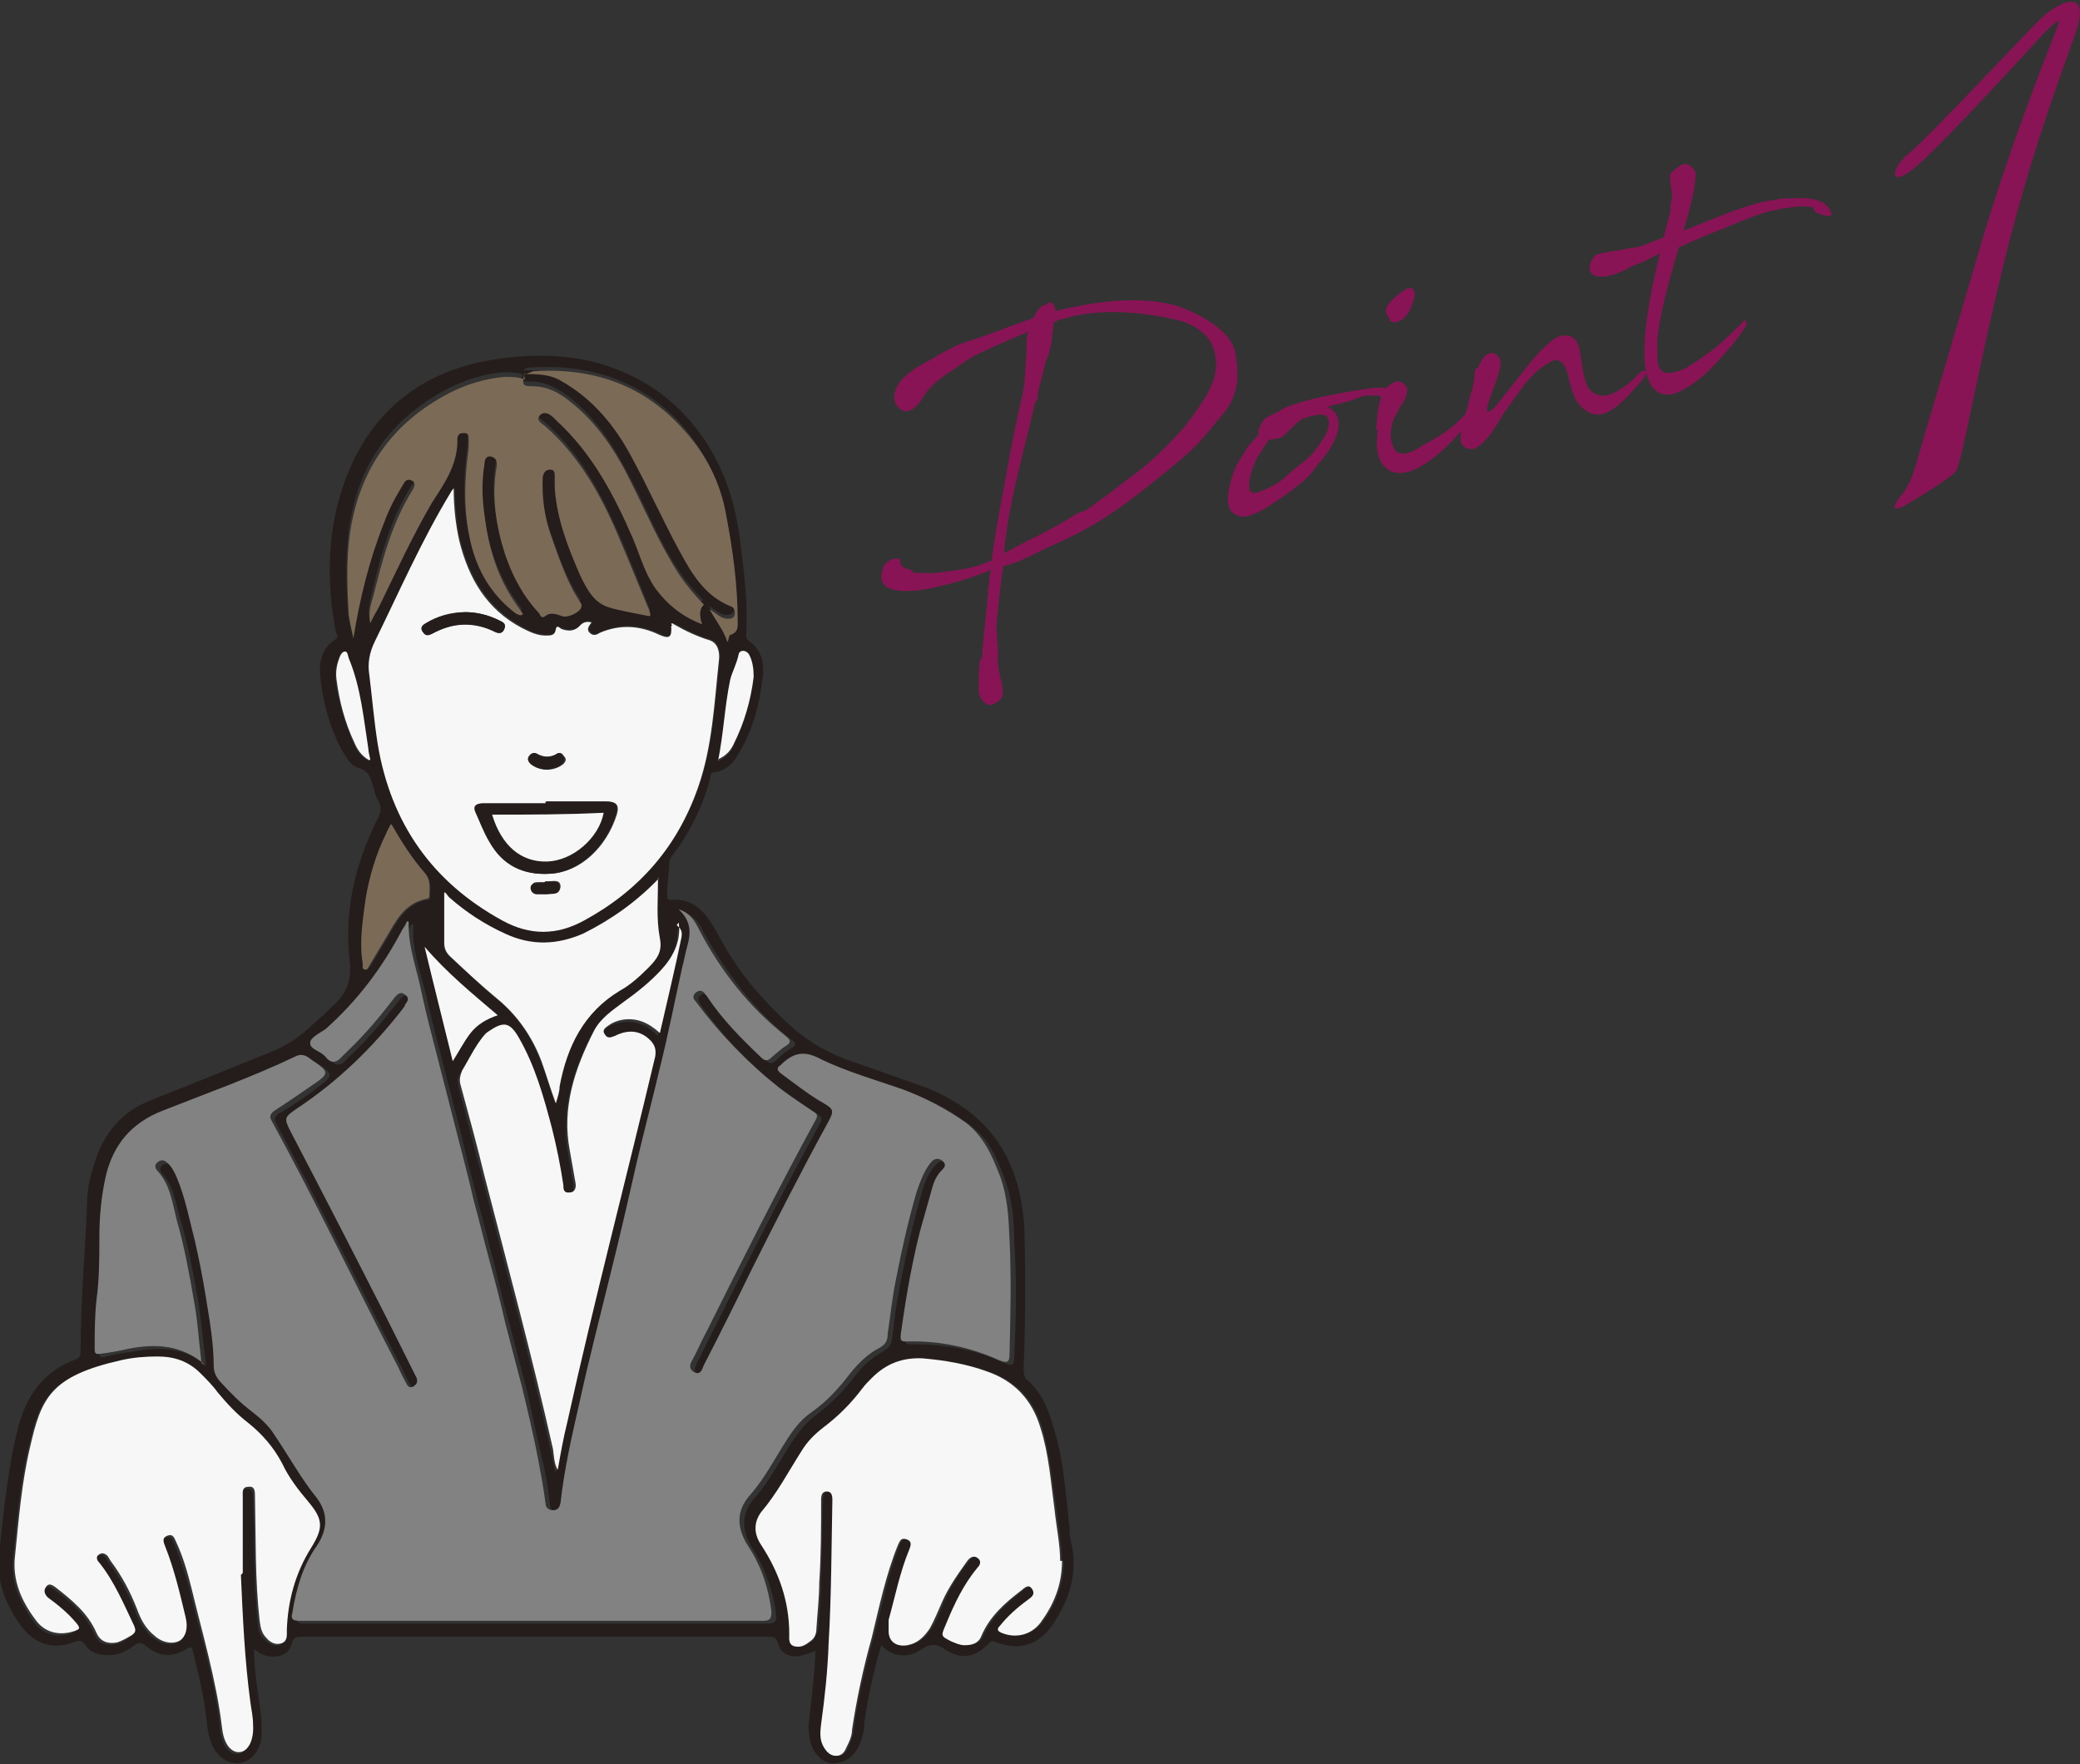 <?xml version="1.0" encoding="UTF-8"?>
<svg id="_レイヤー_2" data-name="レイヤー 2" xmlns="http://www.w3.org/2000/svg" viewBox="0 0 22.19 18.82">
  <rect x="0" y="0" width="22.19" height="18.82" fill="#333333" stroke="none"/>
  <defs>
    <style>
      .cls-1 {
        fill: #9d0b5e;
      }

      .cls-1, .cls-2, .cls-3, .cls-4, .cls-5 {
        stroke-width: 0px;
      }

      .cls-2 {
        fill: #241d1c;
      }

      .cls-3 {
        fill: #7a6a56;
      }

      .cls-6 {
        opacity: .8;
      }

      .cls-4 {
        fill: #828282;
      }

      .cls-5 {
        fill: #f7f7f7;
      }
    </style>
  </defs>
  <g id="_レイヤー_1-2" data-name="レイヤー 1">
    <g>
      <g class="cls-6">
        <path class="cls-1" d="M10.58,5.96c.04-.28.08-.5.15-.87.05-.3.12-.63.18-.89.03-.14.03-.36.04-.41,0-.15,0-.2.02-.25,0,0,0,0,0,0-.22.09-.45.19-.6.27-.09.05-.16.11-.24.16-.2.13-.26.23-.29.28-.08.13-.16.15-.21.13-.13-.07-.11-.22,0-.34.1-.1.2-.15.31-.21.12-.07.25-.15.39-.19.17-.05.44-.16.7-.25.01-.03.03-.07.05-.09.02-.03.06-.05.08-.05.05-.05.08-.02.1.05v.02c.06-.02.12-.03.17-.04.37-.08.75-.11,1.08-.03.16.04.63.24.67.52.05.28.02.48-.16.68-.24.29-.24.3-.54.55-.47.38-.73.59-1.28.83l-.27.13c-.08.04-.15.06-.23.08v.02c-.03.19-.05.43-.07.62l.02.31s0,0,0,0h0c-.03.14.09.38.03.46-.03.04-.07.06-.11.07-.06.01-.13-.08-.13-.15,0-.09,0-.18.01-.28v-.02s.01-.05.03-.07v-.06s.06-.59.06-.59c0-.04,0-.07.01-.11,0-.06.01-.11.02-.16-.23.1-.56.19-.79.22-.08,0-.43.05-.37-.2.02-.07,0-.04.04-.09.05-.06.15-.06.15-.04.01.05,0,.07.08.1.06,0,.04.05.1.04.08,0,.15.01.22,0,.14-.02.36-.04.5-.1l.08-.03ZM11.05,4.27l-.03.12c-.07.31-.18.71-.24,1.03-.04.2-.05.32-.07.48.09-.04.17-.09.25-.13.17-.08.33-.17.48-.26l.03-.02c.09-.05.06-.01.15-.07l.12-.09c.11-.07.21-.16.32-.24.17-.12.33-.27.47-.42.12-.12.24-.29.34-.45.1-.18.13-.32.08-.49-.05-.18-.25-.29-.41-.32-.38-.09-.84-.12-1.19-.01-.03,0-.07.02-.11.04,0,.06-.02.13-.02.19,0,.03-.04.2-.06.21-.04.18-.06.23-.09.37v.05s-.01.02-.01.02t0,0h0s0,0,0,0Z"/>
        <path class="cls-1" d="M13.28,4.81c.04-.06.1-.12.15-.18-.02-.04.03-.13.07-.17.02-.01.12-.06.14-.07.01,0,.02-.01.03-.02.02-.01.05-.02.06-.03.24-.09.57-.15.83-.19.14-.02.17-.02.3,0,.07.01.13.08.06.14-.04.02-.05,0-.08.01-.05,0-.11-.04-.12-.08,0,0,0,0,0,0-.04,0-.09,0-.13,0-.06,0-.11.03-.17.05-.08.03-.17.04-.26.07.05.02.09.06.11.11.05.16-.08.35-.18.47-.04.04-.07.09-.11.14-.03.03-.07.07-.1.09-.08.07-.15.12-.24.18-.06.04-.17.12-.28.16-.05.02-.11.03-.15.01-.08-.02-.1-.08-.11-.14,0-.06,0-.12.02-.18.02-.12.08-.25.16-.36ZM13.89,4.47c-.09.06-.18.18-.23.2-.01,0-.07.02-.12.02-.03.04-.06.08-.08.12-.03.04-.05.07-.07.12-.01.03-.03.07-.04.11-.02.06-.03.12-.02.16,0,.02,0,.04.02.05.02.02.08,0,.15-.03.05-.02.1-.05.15-.08.04-.03.13-.11.15-.13.08-.06.12-.09.2-.17.04-.04.08-.11.11-.15.05-.07.08-.15.06-.22-.02-.08-.17-.04-.28,0Z"/>
        <path class="cls-1" d="M14.68,4.59c.01-.13.02-.25.05-.34.02-.11.1-.15.16-.18.03-.01.09.01.11.05.03.04,0,.08,0,.11-.02.06-.05.09-.07.12-.01.03-.03.06-.04.08-.03.05-.04.09-.05.15-.01.09,0,.14.03.2.05.1.17.05.23.02.12-.08.26-.14.37-.23.08-.06.15-.14.22-.21.04-.02.09-.02.07.02-.16.22-.4.5-.65.62-.12.06-.28.08-.37-.06-.06-.1-.06-.22-.04-.36ZM15.05,3.07s.06.02.04.1c-.04.13-.05.16-.12.23,0,0-.07.06-.13.03-.02-.01-.02-.05-.04-.07-.05-.08.05-.16.12-.22.03-.03.02-.01.04-.03.04-.03.07-.04.08-.04Z"/>
        <path class="cls-1" d="M15.77,3.92s.04-.1.08-.13c.06-.05.14-.02.16.07,0,.12-.11.35-.14.47-.01.04-.01.06,0,.06,0,0,.02,0,.05-.02.03-.03.07-.08.08-.09.05-.07.2-.25.33-.42.14-.16.25-.27.34-.28.15-.02.18.1.2.26.01.09.03.18.05.24.04.13.16.16.25.13.12-.04.25-.15.33-.24h0s0,0,.01-.01c.06-.02.07.02.03.07-.14.16-.3.36-.46.39-.09.02-.22-.05-.28-.18-.03-.07-.05-.14-.07-.23-.01-.05-.03-.09-.04-.11-.01-.02-.04-.04-.05-.05-.02,0-.05-.02-.08,0-.07.04-.16.09-.25.2-.09.1-.17.23-.24.32-.06.08-.14.24-.2.3-.04.03-.05.07-.1.09-.02.01-.03.03-.05.03-.06,0-.09,0-.13-.06-.02-.06,0-.14.02-.23.01-.04.03-.1.04-.14.02-.08.04-.16.06-.22.03-.13.01-.13.03-.19,0,0,0-.01,0-.01h0Z"/>
        <path class="cls-1" d="M17.46,2.64c.1-.03.19-.07.29-.11.02-.08.04-.17.07-.27,0-.03,0-.06,0-.07l.02-.09c-.01-.13-.05-.23,0-.27.01-.01.05-.04.08-.06.06-.05.15,0,.17.08,0,.16-.07.41-.13.61.21-.08.41-.17.62-.24.07-.02.2-.07.3-.08.03,0,.07-.01.1-.02.17,0,.49-.06.56.16.02.05-.17.01-.19-.04,0-.02,0-.03,0-.03,0,0-.01,0-.03,0-.09-.02-.19,0-.27.01-.02,0-.08.01-.09.02-.12,0-.53.18-.53.18-.18.07-.35.14-.52.22-.06.21-.14.47-.19.73-.02.09-.03.18-.04.27,0,.09,0,.2.01.25.03.09.08.1.17.08.06-.01.13-.04.18-.08.06-.03.15-.1.26-.18.06-.05.18-.16.28-.26.03-.05.06-.04.05.02-.06.1-.13.19-.22.29-.09.1-.19.22-.33.32-.08.06-.16.1-.22.12-.07.02-.14.01-.19-.03-.06-.04-.1-.13-.12-.27-.02-.16,0-.42.05-.69.03-.18.07-.35.11-.51h0s0,0,0,0c-.04.03-.19.1-.3.14-.1.06-.25.12-.34.11-.05,0-.09-.02-.11-.06h0c-.01-.07.03-.16.09-.18.07-.02.3-.05.37-.07.02,0,.03,0,.04,0Z"/>
        <path class="cls-1" d="M22.18.24c-.09.29-.47,1.23-.78,2.48-.29,1.16-.46,2.17-.53,2.3-.04.07-.44.31-.56.38-.04.02-.09.03-.1.02,0-.01,0-.04.06-.12.08-.09.13-.2.18-.38.07-.25.32-1.07.67-2.27.36-1.23.82-2.32.84-2.4.01-.04,0-.03-.04,0-.04.03-.08.07-.12.11-.09.1-1.03,1.13-1.35,1.41-.14.12-.21.14-.23.1s.04-.15.14-.23c.18-.14,1.2-1.23,1.37-1.4.11-.12.28-.23.38-.22.08,0,.1.11.06.24Z"/>
      </g>
      <g>
        <path class="cls-2" d="M7.15,9.6c.19-.02.32.07.42.22.05.07.09.15.13.22.19.35.44.63.73.9.2.18.43.31.68.39.24.08.47.17.71.25.75.27,1.09.82,1.11,1.59.01.47.01.95-.01,1.42,0,.06,0,.11.06.15.14.13.21.31.26.49.11.35.13.71.17,1.07,0,.07.01.14.03.21.05.3-.04.57-.21.82-.15.22-.35.28-.6.19-.02,0-.04-.03-.07,0-.15.16-.3.19-.47.08-.1-.07-.17-.07-.27,0-.14.09-.29.08-.42-.05-.08.28-.14.55-.18.83,0,.09-.02.17-.06.25-.06.12-.16.18-.27.18-.11,0-.2-.09-.24-.21-.02-.08-.03-.16-.02-.24.03-.25.06-.5.07-.75-.05.02-.1.04-.15.05-.12.03-.22-.02-.25-.13-.02-.07-.05-.07-.1-.07-.97,0-1.93,0-2.9,0-.69,0-1.39,0-2.08,0-.06,0-.09,0-.11.08-.02.09-.11.14-.22.13-.06,0-.12-.03-.18-.08,0,.23.04.45.07.67.01.11.02.22,0,.33-.04.13-.13.21-.24.22-.11,0-.21-.06-.27-.18-.06-.12-.06-.26-.08-.39-.03-.21-.08-.41-.13-.62-.01-.05-.02-.06-.07-.03-.14.09-.29.09-.43-.03-.06-.05-.09-.04-.14,0-.1.08-.21.11-.34.09-.06-.01-.12-.03-.16-.09-.04-.06-.07-.07-.14-.04-.21.08-.41.02-.55-.17-.17-.23-.27-.48-.24-.77.05-.45.09-.9.2-1.34.09-.35.27-.61.62-.74.05-.02.05-.05.05-.1,0-.53.05-1.06.07-1.58,0-.15.04-.3.09-.45.1-.29.28-.51.58-.63.43-.17.85-.34,1.27-.51.16-.06.3-.15.42-.26.08-.07.16-.14.23-.21.16-.14.24-.28.21-.52-.06-.53.06-1.03.3-1.51.04-.07.04-.13,0-.2-.02-.03-.03-.07-.04-.11-.03-.09-.04-.2-.17-.23-.08-.02-.13-.12-.18-.2-.12-.23-.19-.48-.22-.74-.02-.17,0-.33.16-.43.04-.02.01-.06,0-.09-.09-.49-.09-.98.05-1.45.24-.8.78-1.3,1.61-1.44.37-.06.75-.07,1.13.03.46.13.83.38,1.11.77.25.35.37.74.42,1.16.04.32.08.64.06.97,0,.02,0,.04.02.06.16.11.18.27.15.44-.03.24-.09.47-.2.68-.07.13-.14.27-.32.29-.03,0-.03.03-.03.05-.08.31-.22.59-.41.84-.01.02-.03.04-.03.06,0,.13-.03.26-.02.4ZM5.59,4c-.07-.03-.14-.03-.22-.03-.21.02-.41.08-.6.18-.55.29-.9.73-1.02,1.34-.07.33-.06.67-.04,1.01,0,.09.03.18.05.26.08-.43.17-.84.33-1.24.05-.14.12-.27.2-.4.02-.04.06-.07.1-.04.05.03.03.07,0,.1-.22.35-.33.74-.42,1.14-.02.09-.05.18-.03.28.03-.07.07-.12.1-.19.19-.37.35-.75.56-1.1.12-.21.27-.4.27-.66,0,0,0-.02,0-.03.01-.04.04-.06.08-.05.04,0,.05.04.04.07,0,.03,0,.06,0,.09-.05.36-.06.73.04,1.08.08.29.24.52.47.69.02.01.04.04.07,0-.02-.03-.05-.07-.07-.1-.2-.29-.3-.61-.34-.95-.02-.18-.02-.37,0-.56,0-.04.02-.08.07-.07.05.01.07.05.06.1-.06.33,0,.64.09.95.07.23.19.44.36.62.01.02.02.07.07.03.06-.05.11-.02.17,0,.05.02.2-.04.21-.09,0-.01,0-.03,0-.04-.15-.22-.23-.47-.32-.72-.07-.2-.11-.41-.09-.63,0-.05.02-.08.08-.08.06,0,.05.05.05.08,0,.04,0,.08,0,.12.02.33.14.63.27.93.06.14.14.29.31.34.14.04.28.06.41.09.05,0,.03-.03.02-.05-.12-.3-.24-.61-.38-.91-.18-.4-.4-.77-.73-1.06-.03-.03-.11-.06-.06-.12.05-.06.1-.01.15.03,0,0,.02.02.03.03.38.34.61.79.81,1.25.09.21.15.43.3.61.12.14.26.24.44.31q-.05-.16.02-.21c-.1-.1-.19-.21-.27-.33-.2-.3-.33-.64-.5-.96-.17-.33-.36-.64-.65-.87-.12-.09-.25-.17-.41-.17-.11,0-.11,0-.09-.12.13,0,.27,0,.39.07.35.19.58.48.76.82.18.33.33.67.51,1,.13.24.27.48.55.59.03.01.05.04.04.08-.01.04-.05.05-.08.05-.07,0-.11-.05-.19-.1.07.13.15.22.19.35.03-.03.01-.07.04-.08.08-.02.07-.09.07-.15,0-.38-.05-.74-.12-1.11-.07-.35-.23-.66-.46-.93-.42-.47-.97-.66-1.6-.62-.04,0-.08,0-.1.04ZM7.22,9.87h0s0-.01,0-.01c0,0,0,0,0,.01.03.21-.06.37-.19.51-.12.13-.26.24-.4.34-.12.08-.24.17-.31.3-.21.4-.34.82-.26,1.29.02.11.04.23.06.34,0,.05,0,.09-.06.1-.06,0-.06-.04-.07-.08-.03-.2-.07-.4-.12-.6-.09-.34-.18-.67-.36-.98-.1-.17-.17-.16-.33-.05-.04.03-.07.07-.1.12-.06.1-.11.2-.17.29-.03.04-.03.09-.02.14.09.33.17.66.26.99.25.97.51,1.93.73,2.91.02.07.02.14.05.22.04-.17.07-.34.1-.5.29-1.31.63-2.61.94-3.91.02-.07,0-.11-.04-.16-.1-.11-.23-.14-.39-.06-.04.02-.08.03-.11-.02-.02-.04,0-.07.04-.09.04-.03.09-.05.14-.06.16-.03.29.02.41.14.08-.35.16-.68.23-1.02.01-.06,0-.09-.05-.13ZM7.19,6.66s-.01-.01-.02-.01c-.02,0,0,.02,0,.02,0,.12-.03.14-.13.09-.21-.1-.42-.11-.63-.02-.04.02-.08.04-.11,0-.04-.04,0-.07.02-.11-.05-.01-.09-.01-.12.03-.05.06-.12.07-.2.04-.02,0-.05-.04-.06,0-.01.07-.06.07-.11.07-.09,0-.18-.04-.25-.08-.37-.2-.57-.53-.67-.93-.04-.18-.05-.36-.06-.56-.02.03-.03.04-.03.04-.31.51-.55,1.06-.81,1.59-.05.11-.07.23-.06.36.03.25.05.5.09.74.14.84.59,1.47,1.33,1.88.29.16.58.16.87,0,.59-.32,1-.8,1.22-1.43.15-.44.17-.9.22-1.35,0-.07,0-.18-.1-.21-.14-.04-.26-.1-.38-.17ZM2.2,14.57c-.03-.24-.05-.45-.08-.66-.05-.29-.1-.57-.18-.85-.06-.18-.07-.39-.21-.54-.02-.03-.03-.06,0-.09.03-.02.07-.03.1,0,.05.05.09.11.11.17.09.22.13.44.19.67.05.19.09.37.11.56.04.26.08.51.09.77,0,.07.03.13.08.18.1.11.2.22.33.31.1.07.18.15.24.25.15.23.28.46.45.67.13.16.13.34,0,.51-.15.21-.22.46-.26.71-.01.07,0,.09.08.09,1.65,0,3.3,0,4.94,0,.08,0,.1-.03.09-.1-.03-.25-.12-.49-.25-.7-.12-.19-.13-.37.02-.54.16-.18.27-.4.4-.6.07-.1.14-.2.25-.28.16-.12.3-.26.42-.42.08-.11.19-.2.31-.27.07-.04.08-.08.09-.15.02-.2.05-.39.09-.59.06-.31.13-.62.22-.93.03-.12.07-.23.16-.32.03-.04.07-.04.11-.01.04.03.02.07,0,.1-.06.06-.09.13-.11.21-.03.11-.06.22-.09.32-.06.2-.1.4-.14.6-.04.2-.07.41-.1.62-.01.07,0,.08.07.08.34,0,.67.05.98.2.1.04.11.01.11-.07.02-.41.03-.81,0-1.22,0-.23-.02-.45-.1-.67-.08-.22-.17-.43-.36-.57-.21-.16-.43-.28-.68-.36-.29-.11-.59-.19-.87-.32-.18-.09-.31-.06-.43.06,0,0,0,0,0,0-.05.03-.04.06,0,.09.15.11.3.23.46.32.1.06.11.08.05.19-.29.53-.56,1.06-.83,1.6-.17.33-.33.67-.5,1-.02.03-.03.11-.1.08-.07-.03-.05-.08-.02-.14.05-.09.09-.19.14-.28.38-.76.76-1.52,1.17-2.27.02-.04.02-.06-.02-.09-.12-.08-.24-.16-.36-.25-.35-.26-.65-.57-.9-.93-.02-.03-.03-.07,0-.09.04-.03.07-.02.1.01,0,.01.02.02.03.04.17.23.36.44.57.64.04.04.07.04.11,0,.05-.04.09-.09.15-.12.08-.04.06-.07,0-.11-.39-.31-.68-.7-.92-1.13-.04-.08-.09-.18-.22-.22.14.13.13.26.09.4-.02.07-.04.14-.05.21-.08.36-.16.72-.24,1.08-.08.34-.17.68-.25,1.02-.1.4-.19.79-.28,1.19-.11.46-.23.91-.33,1.37-.08.35-.15.7-.2,1.06,0,.05-.03.08-.08.08-.04,0-.07-.03-.08-.07-.02-.16-.04-.32-.08-.48-.06-.25-.11-.5-.17-.76-.06-.23-.12-.46-.18-.69-.06-.22-.12-.45-.17-.67-.06-.22-.11-.43-.17-.65-.06-.23-.12-.46-.17-.68-.07-.27-.14-.55-.21-.82-.06-.23-.12-.46-.17-.69-.06-.25-.16-.5-.14-.77,0,0,0,0-.02,0-.02.03-.04.06-.05.09-.21.4-.48.75-.82,1.06-.05.05-.15.09-.16.14,0,.07.1.09.15.14,0,0,0,0,.01.01.06.08.12.07.18,0,.01-.02.03-.03.05-.05.19-.18.35-.38.51-.58.03-.04.06-.07.11-.03.05.04.01.07,0,.11,0,.02-.02.03-.03.05-.32.41-.69.77-1.13,1.06-.14.09-.13.09-.06.24.34.67.69,1.33,1.03,2,.1.2.2.4.3.6.03.05.03.09-.02.12-.06.03-.07-.03-.09-.06-.04-.07-.07-.15-.11-.22-.44-.85-.86-1.71-1.31-2.55-.03-.05-.02-.09.04-.12.14-.08.27-.17.4-.27.17-.13.17-.14-.01-.26-.05-.03-.1-.08-.18-.04-.46.22-.95.39-1.42.58-.33.13-.52.36-.6.69-.05.22-.06.44-.07.66,0,.22,0,.44-.03.66-.02.18-.02.35-.02.53,0,.06.01.07.07.05.09-.02.19-.04.28-.05.3-.06.58-.05.84.18ZM2.57,16.8c0-.27,0-.54,0-.82,0-.05,0-.1.06-.1.07,0,.07.05.07.1.02.44,0,.88.05,1.33,0,.07.02.13.07.18.05.04.1.08.16.06.07-.02.06-.09.06-.14.01-.32.1-.61.26-.88.13-.21.13-.3-.03-.49-.11-.13-.2-.26-.28-.41-.09-.17-.21-.31-.36-.43-.12-.1-.23-.21-.33-.33-.06-.07-.12-.14-.18-.2-.13-.12-.28-.18-.46-.18-.13,0-.26.02-.39.04-.75.16-.85.39-.97.93-.09.38-.12.77-.16,1.16-.03.25.07.48.22.68.1.14.26.18.41.12.05-.02.06-.04.03-.08-.09-.11-.2-.19-.31-.28-.04-.03-.06-.06-.02-.11.03-.04.07-.02.1,0,.18.13.35.28.44.49.04.09.12.12.22.1.06-.01.11-.04.16-.08.04-.03.05-.05.02-.1-.11-.23-.21-.47-.37-.67-.03-.03-.03-.07,0-.09.03-.02.07-.02.09.02.01.01.02.03.03.05.12.16.21.33.28.51.04.11.1.22.19.29.09.07.2.09.27.05.07-.04.09-.14.06-.25-.07-.26-.12-.52-.22-.76-.02-.05-.02-.09.03-.11.06-.02.07.03.09.07.06.16.12.32.16.48.12.5.28.99.33,1.51.02.17.1.26.19.25.09-.01.16-.14.14-.29,0-.08-.02-.16-.03-.25-.06-.45-.08-.9-.1-1.35ZM11.33,16.65c0-.17-.04-.36-.06-.55-.04-.29-.07-.59-.15-.87-.09-.3-.28-.5-.57-.6-.22-.08-.46-.12-.69-.14-.21-.01-.39.06-.54.21-.03.03-.07.07-.1.11-.12.16-.26.3-.42.42-.09.07-.17.15-.23.25-.14.22-.26.45-.43.65-.09.11-.09.23,0,.35.19.29.29.6.3.95,0,.05,0,.11.05.13.06.02.12-.01.17-.05.04-.04.06-.09.07-.14.01-.16.03-.33.03-.49.01-.29.01-.59.02-.88,0-.05.01-.09.06-.09.05,0,.07.04.06.09-.02.51-.01,1.02-.04,1.53-.02.29-.04.58-.08.86-.01.08-.02.17.03.25.03.05.07.09.13.09.06,0,.09-.04.11-.09.03-.06.05-.12.06-.19.04-.33.12-.65.21-.98.09-.33.15-.67.28-.99.02-.04.03-.08.09-.06.06.02.05.07.03.11-.1.24-.15.5-.22.75-.01.04-.01.08,0,.12,0,.12.09.18.2.15.11-.02.18-.09.24-.18.06-.09.09-.18.13-.28.07-.16.16-.3.27-.44.03-.04.06-.06.11-.03.04.03.02.07,0,.1-.15.19-.25.4-.34.61-.05.12-.06.12.06.18.04.02.09.04.14.04.08,0,.15-.02.18-.1.09-.2.25-.35.42-.48.04-.03.08-.07.12-.02.04.05,0,.09-.05.12-.1.08-.21.16-.29.27-.04.04-.03.06.02.08.15.05.3.02.41-.11.14-.19.23-.4.23-.66ZM7.02,9.37c-.23.25-.5.45-.81.59-.27.13-.55.13-.83,0-.22-.1-.42-.23-.6-.39-.02-.02-.03-.05-.05-.05,0,.18,0,.36,0,.54,0,.06.02.1.06.14.17.15.33.31.5.45.22.18.38.41.48.68.05.14.1.28.15.44.02-.07.03-.13.04-.18.07-.43.26-.78.64-1.02.11-.07.21-.15.3-.24.09-.09.16-.17.13-.32-.04-.21-.03-.43-.02-.64ZM4.18,8.8s-.04.07-.05.1c-.11.22-.18.46-.22.7-.03.23-.07.46-.03.69,0,.02,0,.05.02.06.03,0,.03-.03.05-.04.06-.1.12-.2.18-.3.1-.17.19-.36.42-.41.02,0,.04,0,.04-.03,0-.09.02-.17-.05-.25-.14-.15-.25-.31-.35-.51ZM4.53,10.1c.1.42.2.81.3,1.22.07-.11.12-.21.19-.3.07-.09.17-.15.29-.19-.27-.23-.54-.44-.78-.73ZM7.66,8.12c.09-.04.14-.1.17-.17.11-.23.18-.46.21-.71,0-.08,0-.17-.05-.24-.03-.05-.1-.06-.11,0-.02.09-.08.18-.09.27-.05.28-.07.57-.13.87ZM3.94,8.11s-.02-.08-.02-.11c-.05-.33-.08-.66-.21-.97-.01-.02,0-.07-.04-.07-.04,0-.05.04-.06.07-.03.07-.04.15-.03.23.03.23.1.46.19.67.03.07.08.14.16.19Z"/>
        <path class="cls-4" d="M2.2,14.57c-.26-.23-.54-.24-.84-.18-.09.02-.19.04-.28.05-.06.01-.07,0-.07-.05,0-.18,0-.35.02-.53.03-.22.03-.44.03-.66,0-.22.02-.44.07-.66.08-.33.27-.56.6-.69.48-.19.96-.36,1.42-.58.08-.04.13,0,.18.04.18.12.19.14.01.26-.13.09-.26.18-.4.27-.06.04-.07.07-.04.12.46.84.87,1.7,1.31,2.55.04.07.07.15.11.22.02.03.03.09.09.06.05-.03.05-.07.02-.12-.1-.2-.2-.4-.3-.6-.34-.67-.68-1.33-1.03-2-.07-.14-.07-.15.06-.24.44-.29.81-.65,1.13-1.06.01-.02.03-.03.03-.05.02-.03.06-.07,0-.11-.05-.04-.08,0-.11.03-.16.21-.32.4-.51.58-.02.02-.03.03-.05.05-.06.07-.12.08-.18,0,0,0,0,0-.01-.01-.05-.05-.16-.07-.15-.14,0-.05.1-.1.16-.14.34-.3.61-.66.82-1.06.02-.03.04-.06.05-.09,0,0,.02,0,.02,0-.01.27.09.51.14.77.05.23.11.46.17.69.07.27.14.55.21.82.06.23.12.46.17.68.06.22.11.43.17.65.06.22.12.45.17.67.06.23.12.46.18.69.06.25.12.5.17.76.03.16.06.32.08.48,0,.04.03.07.08.07.05,0,.07-.03.08-.08.04-.36.12-.71.2-1.06.1-.46.22-.92.33-1.37.1-.4.19-.79.28-1.19.08-.34.17-.68.25-1.02.09-.36.16-.72.24-1.08.02-.07.03-.14.05-.21.04-.14.05-.27-.09-.4.13.04.18.14.22.22.23.44.53.82.92,1.13.05.04.07.07,0,.11-.05.03-.1.08-.15.12-.04.04-.07.04-.11,0-.21-.2-.41-.4-.57-.64,0-.01-.02-.02-.03-.04-.03-.04-.06-.04-.1-.01-.03.03-.03.06,0,.09.26.35.56.66.9.93.12.09.24.17.36.25.05.03.04.05.02.09-.41.75-.79,1.51-1.17,2.27-.05.09-.09.19-.14.28-.03.05-.05.1.02.14.07.03.08-.04.1-.08.17-.33.34-.67.5-1,.27-.54.54-1.07.83-1.6.06-.11.05-.13-.05-.19-.16-.09-.31-.21-.46-.32-.04-.03-.05-.06,0-.09,0,0,0,0,0,0,.13-.13.25-.16.43-.06.27.13.58.22.87.32.24.09.47.21.68.36.19.15.28.36.36.57.08.22.09.44.1.67.02.41.01.81,0,1.22,0,.08-.01.11-.11.07-.31-.14-.64-.21-.98-.2-.06,0-.08,0-.07-.08.03-.21.06-.41.1-.62.04-.2.08-.4.14-.6.03-.11.06-.21.09-.32.02-.08.05-.15.11-.21.03-.03.05-.06,0-.1-.04-.03-.08-.02-.11.01-.08.09-.12.21-.16.32-.09.31-.16.62-.22.93-.04.19-.06.39-.09.59,0,.07-.02.11-.09.15-.12.06-.22.16-.31.27-.12.16-.26.31-.42.42-.1.07-.18.17-.25.28-.13.2-.24.42-.4.6-.15.17-.14.35-.02.54.14.21.22.45.25.7,0,.07-.01.1-.09.1-1.65,0-3.3,0-4.94,0-.08,0-.1-.02-.08-.09.04-.25.11-.5.26-.71.12-.18.12-.35,0-.51-.17-.21-.3-.45-.45-.67-.06-.1-.15-.18-.24-.25-.12-.09-.23-.2-.33-.31-.05-.05-.08-.11-.08-.18,0-.26-.05-.52-.09-.77-.03-.19-.07-.38-.11-.56-.06-.23-.1-.45-.19-.67-.03-.07-.06-.13-.11-.17-.03-.03-.07-.03-.1,0-.03.02-.03.06,0,.09.14.15.16.35.21.54.08.28.13.56.18.85.04.21.05.42.08.66Z"/>
        <path class="cls-5" d="M7.19,6.66c.12.07.25.13.38.17.09.03.11.13.1.21-.05.46-.07.92-.22,1.35-.22.64-.63,1.11-1.22,1.43-.29.16-.58.16-.87,0-.75-.41-1.19-1.04-1.33-1.88-.04-.25-.06-.5-.09-.74-.02-.12,0-.24.06-.36.26-.53.5-1.08.81-1.59,0,0,.01-.02.03-.04,0,.2.02.38.06.56.1.4.29.73.67.93.08.04.16.08.25.08.06,0,.1,0,.11-.07.01-.05.04-.01.06,0,.08.03.15.02.2-.04.04-.04.08-.04.12-.03-.02.03-.06.07-.02.11.04.04.08.02.11,0,.21-.09.42-.08.63.02.11.05.14.03.13-.09,0,0,0,0,.01-.01ZM5.83,8.55v.02c-.22,0-.45,0-.67,0-.06,0-.11.02-.08.09.04.11.09.22.15.32.14.25.36.36.65.34.31-.02.59-.28.7-.63.03-.1,0-.14-.11-.14-.21,0-.42,0-.63,0ZM4.96,6.53c-.15,0-.29.04-.42.12-.04.02-.06.05-.03.09.03.04.06.04.1.02.22-.12.44-.14.67-.02.04.02.08.02.1-.03.02-.05,0-.07-.05-.09-.12-.06-.24-.09-.37-.09ZM5.84,8.21c.06,0,.12-.02.17-.06.02-.02.04-.05.01-.08-.02-.03-.04-.05-.07-.03-.08.04-.15.04-.22,0-.03-.02-.06,0-.08.03-.02.03,0,.06.02.08.05.04.11.06.18.06ZM5.81,9.41s-.04,0-.06,0c-.04,0-.07,0-.08.05,0,.05.02.07.07.07.04,0,.08.01.11,0,.05,0,.12.01.13-.07,0-.08-.07-.06-.12-.06,0,0-.02,0-.04,0Z"/>
        <path class="cls-5" d="M2.57,16.8c.02.45.04.9.1,1.35.01.08.03.16.03.25.01.16-.05.28-.14.29-.09.01-.17-.08-.19-.25-.06-.51-.21-1.01-.33-1.51-.04-.16-.09-.33-.16-.48-.02-.04-.03-.09-.09-.07-.06.02-.05.06-.03.11.1.25.16.51.22.76.03.12,0,.21-.06.25-.07.04-.18.03-.27-.05-.1-.08-.15-.18-.19-.29-.07-.18-.16-.35-.28-.51-.01-.02-.02-.03-.03-.05-.03-.03-.06-.04-.09-.02-.04.02-.03.06,0,.09.16.2.26.44.37.67.02.05.02.07-.02.1-.05.03-.1.06-.16.08-.1.02-.18-.01-.22-.1-.09-.21-.26-.35-.44-.49-.03-.02-.07-.05-.1,0-.03.04-.01.08.02.11.11.08.22.17.31.28.04.05.03.06-.03.08-.15.05-.31.02-.41-.12-.15-.2-.25-.42-.22-.68.04-.39.07-.78.16-1.16.12-.53.22-.76.97-.93.13-.03.26-.04.39-.04.18,0,.33.05.46.18.06.06.13.13.18.2.1.12.2.23.33.33.15.12.27.26.36.43.07.15.17.28.28.41.16.19.16.28.03.49-.17.27-.25.57-.26.88,0,.05.01.12-.06.14-.06.02-.12-.01-.16-.06-.05-.05-.06-.11-.07-.18-.05-.44-.04-.88-.05-1.33,0-.05,0-.11-.07-.1-.07,0-.06.06-.06.1,0,.27,0,.54,0,.82Z"/>
        <path class="cls-5" d="M11.33,16.65c0,.26-.09.47-.23.66-.1.13-.26.17-.41.11-.05-.02-.06-.04-.02-.08.08-.1.18-.19.29-.27.04-.03.09-.06.05-.12-.04-.06-.08-.01-.12.02-.17.13-.33.27-.42.48-.03.08-.1.1-.18.1-.05,0-.09-.02-.14-.04-.12-.06-.11-.06-.06-.18.09-.22.19-.43.34-.61.03-.03.04-.07,0-.1-.04-.03-.08-.01-.11.03-.1.14-.2.28-.27.44-.04.09-.08.19-.13.28-.06.09-.13.16-.24.18-.12.02-.2-.04-.2-.15,0-.04,0-.08,0-.12.07-.25.12-.51.22-.75.02-.05.03-.09-.03-.11-.06-.02-.07.02-.09.06-.13.32-.2.66-.28.99-.09.32-.16.65-.21.98,0,.07-.03.13-.06.19-.02.05-.05.09-.11.09-.06,0-.1-.04-.13-.09-.05-.08-.04-.17-.03-.25.04-.29.07-.57.08-.86.03-.51.03-1.02.04-1.53,0-.05-.01-.09-.06-.09-.05,0-.06.04-.06.09,0,.29,0,.59-.02.88,0,.16-.02.33-.03.49,0,.06-.02.11-.07.14-.05.04-.1.07-.17.05-.06-.02-.05-.08-.05-.13,0-.35-.11-.66-.3-.95-.08-.12-.08-.24,0-.35.17-.2.29-.43.43-.65.06-.1.14-.18.23-.25.16-.12.3-.26.42-.42.03-.04.06-.07.1-.11.15-.15.32-.22.54-.21.24.02.47.06.69.14.29.1.48.3.57.6.09.28.11.58.15.87.02.19.06.38.06.55Z"/>
        <path class="cls-5" d="M7.22,9.87c.05.04.06.07.05.13-.07.34-.15.67-.23,1.02-.12-.11-.25-.17-.41-.14-.05.01-.1.03-.14.06-.03.02-.07.05-.04.09.03.05.06.04.11.02.16-.08.29-.05.39.06.04.05.05.09.04.16-.31,1.31-.65,2.6-.94,3.91-.04.16-.07.33-.1.5-.04-.07-.04-.15-.05-.22-.22-.98-.48-1.94-.73-2.91-.08-.33-.17-.66-.26-.99-.01-.05,0-.09.02-.14.06-.1.11-.2.17-.29.03-.04.06-.09.1-.12.16-.11.23-.12.33.05.18.31.27.64.36.98.05.2.09.4.12.6,0,.04,0,.09.07.08.05,0,.07-.05.06-.1-.02-.11-.04-.23-.06-.34-.09-.46.05-.88.26-1.29.07-.13.19-.21.31-.3.14-.1.28-.21.4-.34.13-.14.22-.31.19-.51h0Z"/>
        <path class="cls-3" d="M5.59,4c-.02.11-.01.12.09.12.16,0,.29.07.41.17.29.23.49.54.65.87.16.32.3.65.5.96.08.12.17.23.27.33q-.07.06-.02.21c-.18-.07-.32-.17-.44-.31-.16-.18-.21-.4-.3-.61-.2-.46-.43-.9-.81-1.25,0,0-.02-.02-.03-.03-.04-.04-.1-.08-.15-.03-.05.06.03.09.06.12.33.29.55.66.73,1.06.13.3.25.6.38.91,0,.02.03.06-.02.05-.14-.03-.28-.05-.41-.09-.17-.05-.24-.2-.31-.34-.13-.3-.25-.6-.27-.93,0-.04,0-.08,0-.12,0-.04,0-.08-.05-.08-.05,0-.07.03-.08.08-.01.22.02.43.09.63.09.25.17.5.32.72,0,0,.01.02,0,.04-.01.05-.15.12-.21.09-.06-.02-.12-.04-.17,0-.05.04-.06-.02-.07-.03-.17-.18-.28-.39-.36-.62-.1-.31-.15-.63-.09-.95,0-.05,0-.08-.06-.1-.05-.01-.07.03-.07.07-.03.18-.03.37,0,.56.04.34.14.67.34.95.02.03.05.07.07.1-.03.03-.05,0-.07,0-.24-.18-.39-.41-.47-.69-.1-.36-.09-.72-.04-1.08,0-.03,0-.06,0-.09,0-.03,0-.07-.04-.07-.04,0-.07,0-.08.05,0,0,0,.02,0,.03,0,.26-.14.46-.27.66-.21.36-.38.73-.56,1.1-.03.06-.07.12-.1.19-.02-.1,0-.19.03-.28.1-.4.2-.79.42-1.14.02-.04.04-.07,0-.1-.05-.03-.08,0-.1.04-.08.13-.15.26-.2.4-.16.4-.26.81-.33,1.24-.02-.09-.04-.18-.05-.26-.02-.34-.03-.68.04-1.01.13-.61.47-1.05,1.02-1.34.19-.1.39-.16.6-.18.08,0,.15,0,.22.03h0Z"/>
        <path class="cls-5" d="M7.02,9.37c0,.22-.02.43.02.64.03.15-.04.23-.13.32-.09.09-.19.18-.3.24-.38.23-.56.59-.64,1.02,0,.06-.02.11-.04.18-.06-.16-.1-.3-.15-.44-.1-.27-.26-.5-.48-.68-.17-.14-.34-.3-.5-.45-.04-.04-.06-.08-.06-.14,0-.18,0-.36,0-.54.02,0,.03.03.05.05.18.16.38.29.6.39.28.13.55.12.83,0,.3-.15.57-.34.81-.59Z"/>
        <path class="cls-3" d="M5.59,4s.07-.03.1-.04c.63-.04,1.17.14,1.6.62.24.26.4.57.46.93.07.37.12.74.12,1.11,0,.06.01.12-.07.15-.03,0-.02.05-.04.08-.04-.13-.12-.22-.19-.35.07.04.12.1.19.1.04,0,.07,0,.08-.05,0-.04-.01-.07-.04-.08-.28-.11-.42-.35-.55-.59-.18-.33-.33-.67-.51-1-.18-.34-.42-.63-.76-.82-.12-.07-.26-.07-.39-.07h0Z"/>
        <path class="cls-3" d="M4.18,8.8c.11.19.22.36.35.51.07.08.05.17.05.25,0,.02-.02.03-.04.03-.23.05-.32.24-.42.41-.06.1-.12.2-.18.3-.01.02-.02.05-.05.04-.03,0-.02-.03-.02-.06-.04-.23,0-.46.03-.69.04-.24.11-.48.22-.7.01-.03.03-.06.05-.1Z"/>
        <path class="cls-5" d="M4.53,10.1c.24.28.51.5.78.73-.12.04-.22.1-.29.19-.07.09-.12.19-.19.3-.1-.41-.2-.8-.3-1.22Z"/>
        <path class="cls-5" d="M7.66,8.12c.06-.3.07-.58.13-.87.02-.08.07-.17.09-.27.01-.05.08-.05.11,0,.04.07.05.16.05.24-.03.25-.1.49-.21.71-.03.07-.08.13-.17.17Z"/>
        <path class="cls-5" d="M3.94,8.11c-.09-.05-.13-.12-.16-.19-.1-.21-.16-.44-.19-.67-.01-.08,0-.15.03-.23.01-.03.03-.07.06-.07.03,0,.03.04.04.07.13.31.16.65.21.97,0,.03.01.06.02.11Z"/>
        <path class="cls-5" d="M7.17,6.67s-.02-.02,0-.02c0,0,.01,0,.02.01,0,0,0,0-.01.01Z"/>
        <path class="cls-5" d="M7.22,9.87s0,0,0-.01c0,0,0,0,0,0,0,0,0,0,0,.01,0,0,0,0,0,0Z"/>
        <path class="cls-2" d="M5.83,8.55c.21,0,.42,0,.63,0,.11,0,.14.04.11.14-.11.35-.39.61-.7.63-.29.02-.51-.09-.65-.34-.06-.1-.1-.21-.15-.32-.03-.07.02-.09.08-.09.22,0,.45,0,.67,0v-.02ZM5.25,8.69c.1.34.3.51.59.5.27,0,.55-.25.6-.52-.39.02-.79.02-1.19.02Z"/>
        <path class="cls-2" d="M4.96,6.53c.13,0,.25.03.37.09.04.02.07.04.05.09-.02.05-.06.05-.1.03-.23-.11-.45-.1-.67.02-.04.02-.07.03-.1-.02-.03-.04,0-.07.03-.09.13-.08.27-.11.42-.12Z"/>
        <path class="cls-2" d="M5.84,8.21c-.07,0-.13-.02-.18-.06-.02-.02-.04-.05-.02-.08.02-.03.05-.05.08-.03.08.05.15.05.22,0,.03-.02.05,0,.07.03.02.03,0,.06-.01.08-.05.04-.11.05-.17.06Z"/>
        <path class="cls-2" d="M5.81,9.41s.03,0,.04,0c.05,0,.12-.02.12.06,0,.08-.08.06-.13.07-.04,0-.08,0-.11,0-.04,0-.07-.03-.07-.07,0-.04.04-.05.08-.05.03,0,.05,0,.06,0Z"/>
        <path class="cls-5" d="M5.25,8.69c.4,0,.79,0,1.19-.02-.05.27-.33.51-.6.52-.28.01-.49-.17-.59-.5Z"/>
      </g>
    </g>
  </g>
</svg>